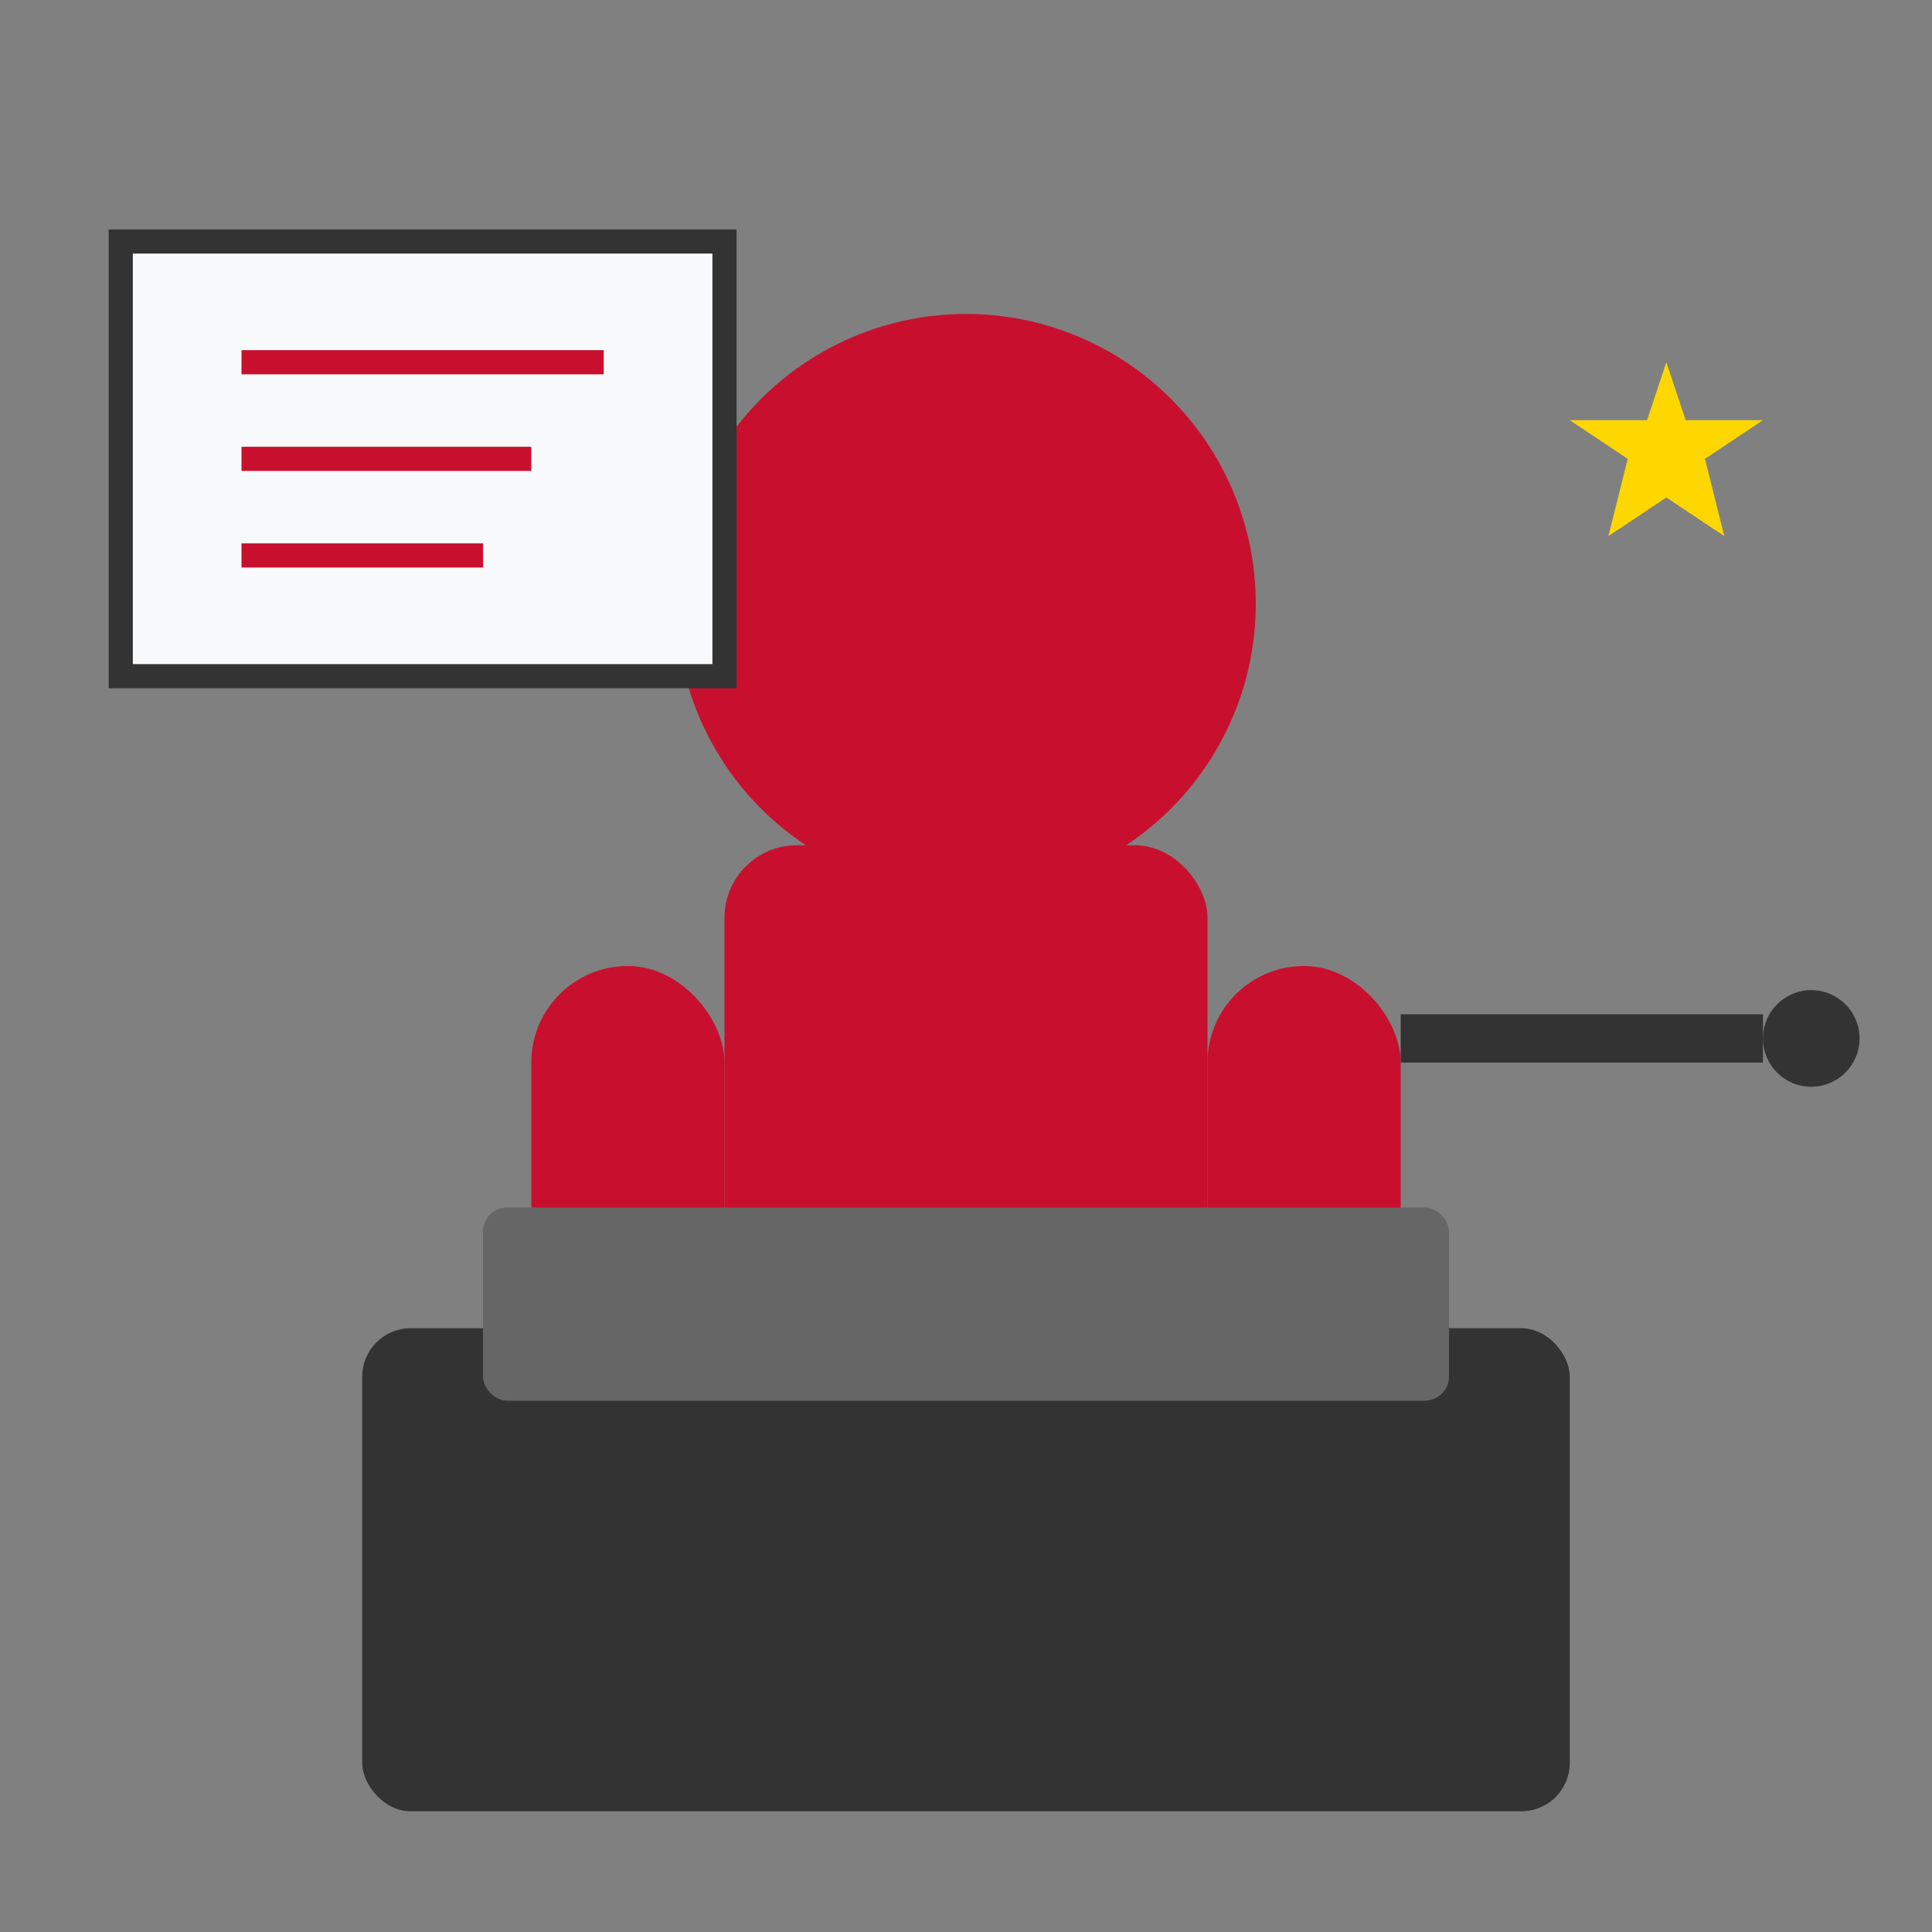 <svg width="80" height="80" viewBox="0 0 80 80" xmlns="http://www.w3.org/2000/svg">
  <rect x="0" y="0" width="80" height="80" fill="#808080" stroke="none"/>
  <!-- Instructor figure -->
  <circle cx="40" cy="25" r="12" fill="#c8102e"/>
  
  <!-- Body -->
  <rect x="30" y="35" width="20" height="25" fill="#c8102e" rx="3"/>
  
  <!-- Arms -->
  <rect x="22" y="40" width="8" height="15" fill="#c8102e" rx="4"/>
  <rect x="50" y="40" width="8" height="15" fill="#c8102e" rx="4"/>
  
  <!-- Presentation pointer -->
  <rect x="58" y="42" width="15" height="2" fill="#333"/>
  <circle cx="75" cy="43" r="2" fill="#333"/>
  
  <!-- Podium/Lectern -->
  <rect x="15" y="55" width="50" height="20" fill="#333" rx="2"/>
  <rect x="20" y="50" width="40" height="8" fill="#666" rx="1"/>
  
  <!-- Screen/Board -->
  <rect x="5" y="10" width="25" height="18" fill="#f8f9fa" stroke="#333" stroke-width="1"/>
  <line x1="10" y1="15" x2="25" y2="15" stroke="#c8102e" stroke-width="1"/>
  <line x1="10" y1="19" x2="22" y2="19" stroke="#c8102e" stroke-width="1"/>
  <line x1="10" y1="23" x2="20" y2="23" stroke="#c8102e" stroke-width="1"/>
  
  <!-- Excellence star -->
  <g transform="translate(65,15) scale(0.8)">
    <polygon points="5,0 6,3 10,3 7,5 8,9 5,7 2,9 3,5 0,3 4,3" fill="#ffd700"/>
  </g>
</svg>
